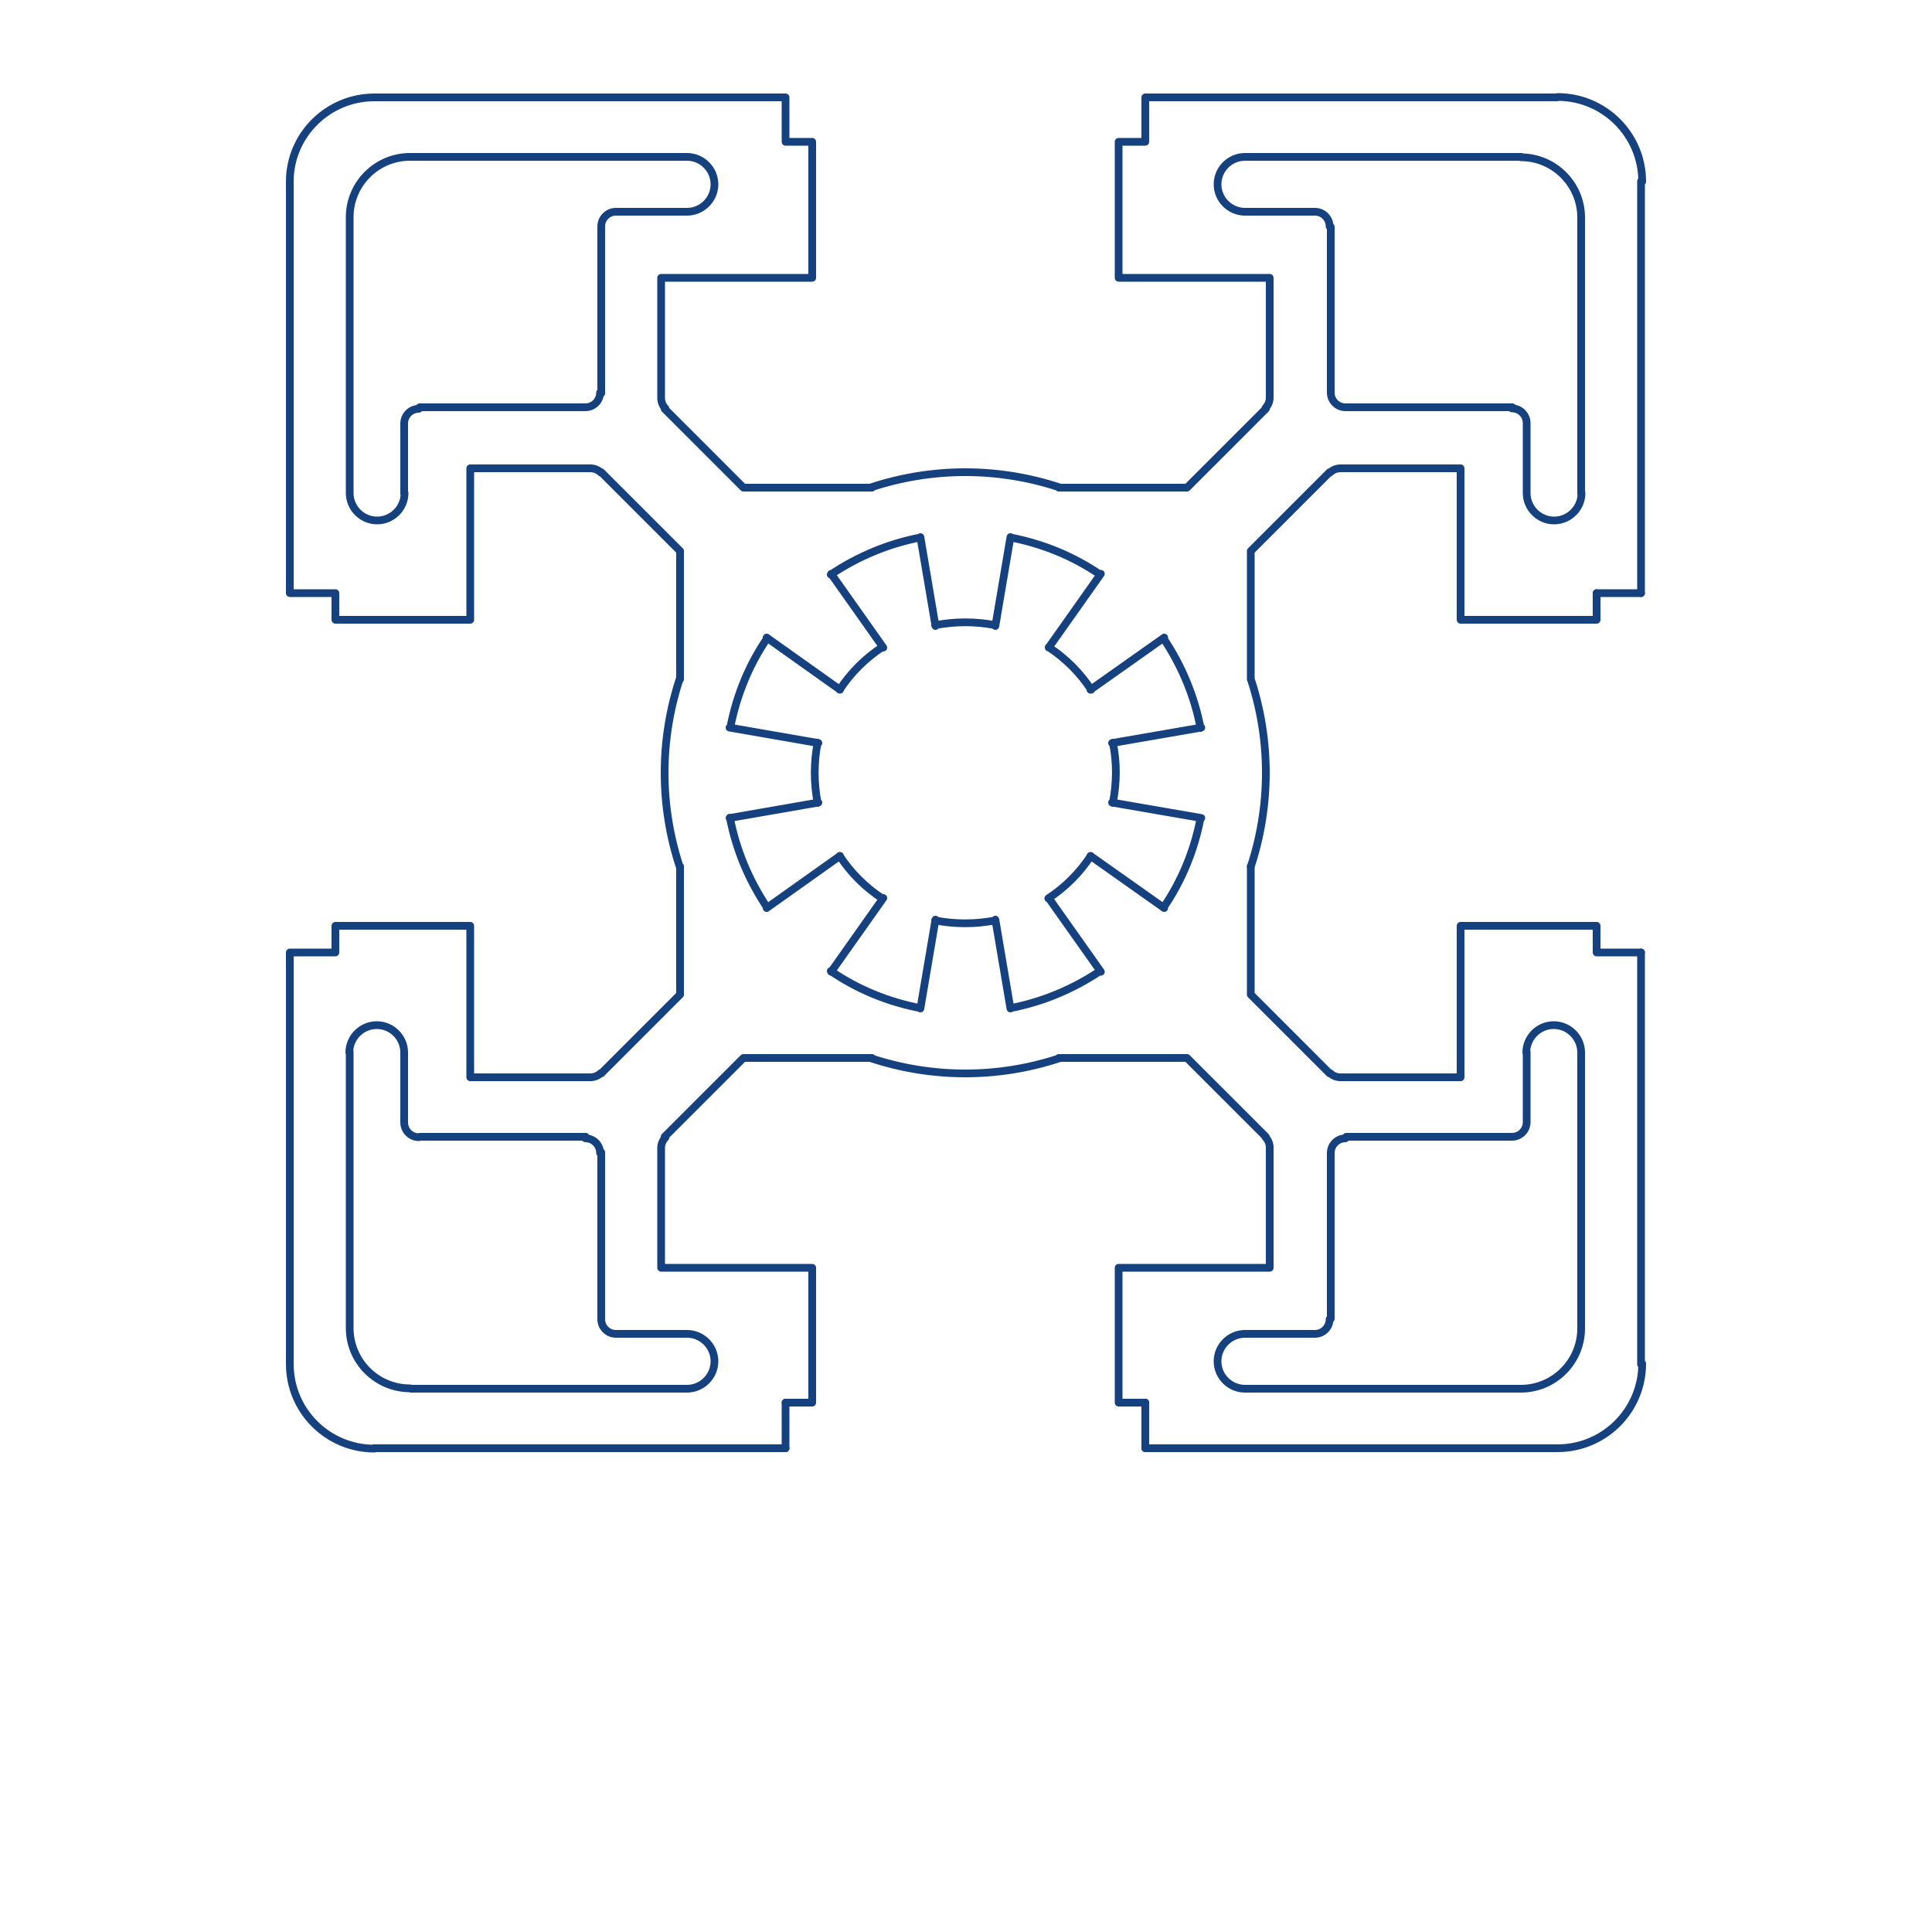 <svg xmlns="http://www.w3.org/2000/svg" viewBox="0 0 500 500"><style>.st1{fill:none;stroke:#16417f;stroke-width:2;stroke-linecap:round;stroke-linejoin:round;stroke-miterlimit:10}</style><g id="Vrstva_1"><path fill="#fff" d="M0 0h500v500H0z"/><g id="_x31_64545"><path class="st1" d="M211.6 192.2c-1 5.1-1 10.4 0 15.6m-22.8 3.9l23-4m-22.9 3.9c1.6 8.3 4.9 16.2 9.6 23.2m18.9-13.3l-19 13.5m18.9-13.5c2.9 4.4 6.6 8.1 11 11m-13.2 19l13.5-19.1M215 251.3c7 4.8 14.9 8 23.2 9.6m3.9-22.9l-3.9 23m3.8-22.8c5.1 1 10.4 1 15.6 0m3.9 22.8l-3.9-23m3.9 22.9c8.3-1.6 16.2-4.9 23.2-9.6m-13.3-18.9l13.5 19.1m-13.6-19c4.4-2.9 8.1-6.6 11-11m19 13.5l-19.1-13.5m18.9 13.4c4.8-7 8-14.9 9.6-23.2m-22.9-4l23.1 4m-22.9-3.9c1-5.1 1.1-10.4 0-15.6m-76.2.1l-23-4m9.8-23.2c-4.8 7-8 14.9-9.6 23.2m9.4-23.3l19 13.5m10.9-11c-4.4 2.9-8.1 6.6-11 11m11.3-10.9l-13.5-19.1m23.1-9.4c-8.3 1.6-16.2 4.9-23.2 9.6m23.2-9.7l3.9 23m15.5-.2c-5.1-1-10.4-1-15.6 0m15.6.2l3.9-23m23.2 9.7c-7-4.8-14.9-8-23.2-9.6m23.4 9.4l-13.5 19.1m11 10.9c-2.9-4.4-6.6-8.1-11-11m10.8 11l19.1-13.5m9.4 23.4c-1.6-8.3-4.9-16.2-9.6-23.2m9.8 23.1l-23.1 4M153 278.8h-31.3v-39.2H86.8v6.9m66 32.3c1 0 2-.4 2.7-1.1m20.5-53.5v33.2l-20.4 20.4m20.3-102.1c-5.2 15.8-5.2 32.8 0 48.6m-20.3-102.1l20.4 20.4v33.2m-20.5-53.5c-.7-.7-1.7-1.1-2.7-1.1m-31.1 0H153m-78 32.3h11.8m0 0v6.9h34.9v-39.2M86.8 246.5H75m0-93V46.9m221.4-21.7H403m21.7 221.3v106.6m-221.4 21.7H96.7m306.3 0H296.4m-141.1-76.4c0-2.1-1.7-3.8-3.8-3.8m.1-.4h-43m-4-3.7c0 2.1 1.7 3.8 3.8 3.8m-3.8-3.7v-18.4m0 .2c0-3.9-3.2-7.1-7.1-7.1-3.9 0-7.1 3.2-7.1 7.1m.1-.2v71.4m304.6-234.1c0-2.1-1.7-3.8-3.8-3.8m3.8 3.7v18.4m0-.2c0 3.9 3.2 7.1 7.1 7.1 3.9 0 7.1-3.2 7.1-7.1m-.1.2V56.1m0 .2c0-8.6-7-15.6-15.6-15.6m.1-.1H322m26.2 254c-2.1 0-3.8 1.7-3.8 3.8m0-.2v43.1m-4.1 3.9c2.1 0 3.8-1.7 3.8-3.8m-3.6 3.8H322m.2 0c-3.9 0-7.1 3.2-7.1 7.1 0 3.9 3.2 7.1 7.1 7.1m-.2 0h71.7m-242.2-254c2.1 0 3.8-1.7 3.8-3.8m.3.2V58.7m3.8-3.9c-2.1 0-3.8 1.7-3.8 3.8m3.9-3.8h18.1m.2 0c3.9 0 7.1-3.2 7.1-7.1 0-3.9-3.2-7.1-7.1-7.1m-.2 0h-71.3M75 353c0 12.1 9.8 21.9 21.9 21.9M75 353.1V246.5M96.9 25.2C84.8 25.2 75 35 75 47m21.7-21.8h106.6M90.5 343.7c0 8.6 7 15.6 15.6 15.6m49.5-18v-43.1m0 43.2c0 2.1 1.7 3.8 3.8 3.8m18.2 0h-18.1m18.3 14.2c3.9 0 7.1-3.2 7.1-7.1 0-3.9-3.2-7.1-7.1-7.1m-71.5 14.2h71.3M322.2 40.6c-3.9 0-7.1 3.2-7.1 7.1 0 3.9 3.2 7.1 7.1 7.1m26.2 50.6h43m-47-3.8c0 2.1 1.7 3.8 3.8 3.8m-3.8-46.7v43.1m-.3-43.2c0-2.1-1.7-3.8-3.8-3.8m-18.3 0h18.5m53.1 304.6c8.6 0 15.6-7 15.6-15.6m-17.8-49.6h-43m42.9 0c2.1 0 3.8-1.7 3.8-3.8m0-18.2v18.4m14.1-18.2c0-3.9-3.2-7.1-7.1-7.1-3.9 0-7.1 3.2-7.1 7.1m14.2 71.2v-71.4M106.1 40.6c-8.6 0-15.6 7-15.6 15.6m18.1 49.2h43m-43.2.4c-2.1 0-3.8 1.7-3.8 3.8m0 18.2v-18.4m-14.1 18.2c0 3.9 3.2 7.1 7.1 7.1 3.9 0 7.1-3.2 7.1-7.1M90.5 56.1v71.7M425 47c0-12.1-9.8-21.9-21.9-21.9m21.6 21.8v106.6m-21.6 221.3c12.1 0 21.9-9.8 21.9-21.9M171.1 103.1V71.9h39.1V36.7h-6.9M171.1 103c0 1 .4 2 1.1 2.7m53.5 20.5h-33.3L172 105.8m102.1 20.3c-15.8-5.2-32.8-5.2-48.6 0m102.1-20.3l-20.4 20.4H274m53.5-20.6c.7-.7 1.1-1.7 1.1-2.7m0-31v31.2m-32.2-77.9v11.5m0 0h-6.9v35.2h39.1M203.3 36.7V25.2m143.4 96H378v39.2h35.2v-6.9m-66.3-32.3c-1 0-2 .4-2.7 1.1m-20.5 53.5v-33.2l20.4-20.4m-20.4 102.1c5.2-15.8 5.2-32.8 0-48.6"/><path class="st1" d="M344.1 277.8l-20.4-20.4v-33.2m20.5 53.5c.7.7 1.7 1.1 2.7 1.1m31.1 0h-31.3m78-32.3h-11.5m0 0v-6.9H378v39.2m35.2-125.3h11.5M296.4 363v11.8M203.3 363h6.9v-34.9h-39.1v-31.2m1.1-2.5c-.7.7-1.1 1.7-1.1 2.7m.9-2.9l20.4-20.4h33.3m-.2.1c15.8 5.2 32.8 5.2 48.6 0m-.1-.1h33.2l20.4 20.4m1 2.8c0-1-.4-2-1.1-2.7"/><path class="st1" d="M328.6 296.9v31.2h-39.1V363h6.9m-93.1 11.8V363"/></g></g></svg>